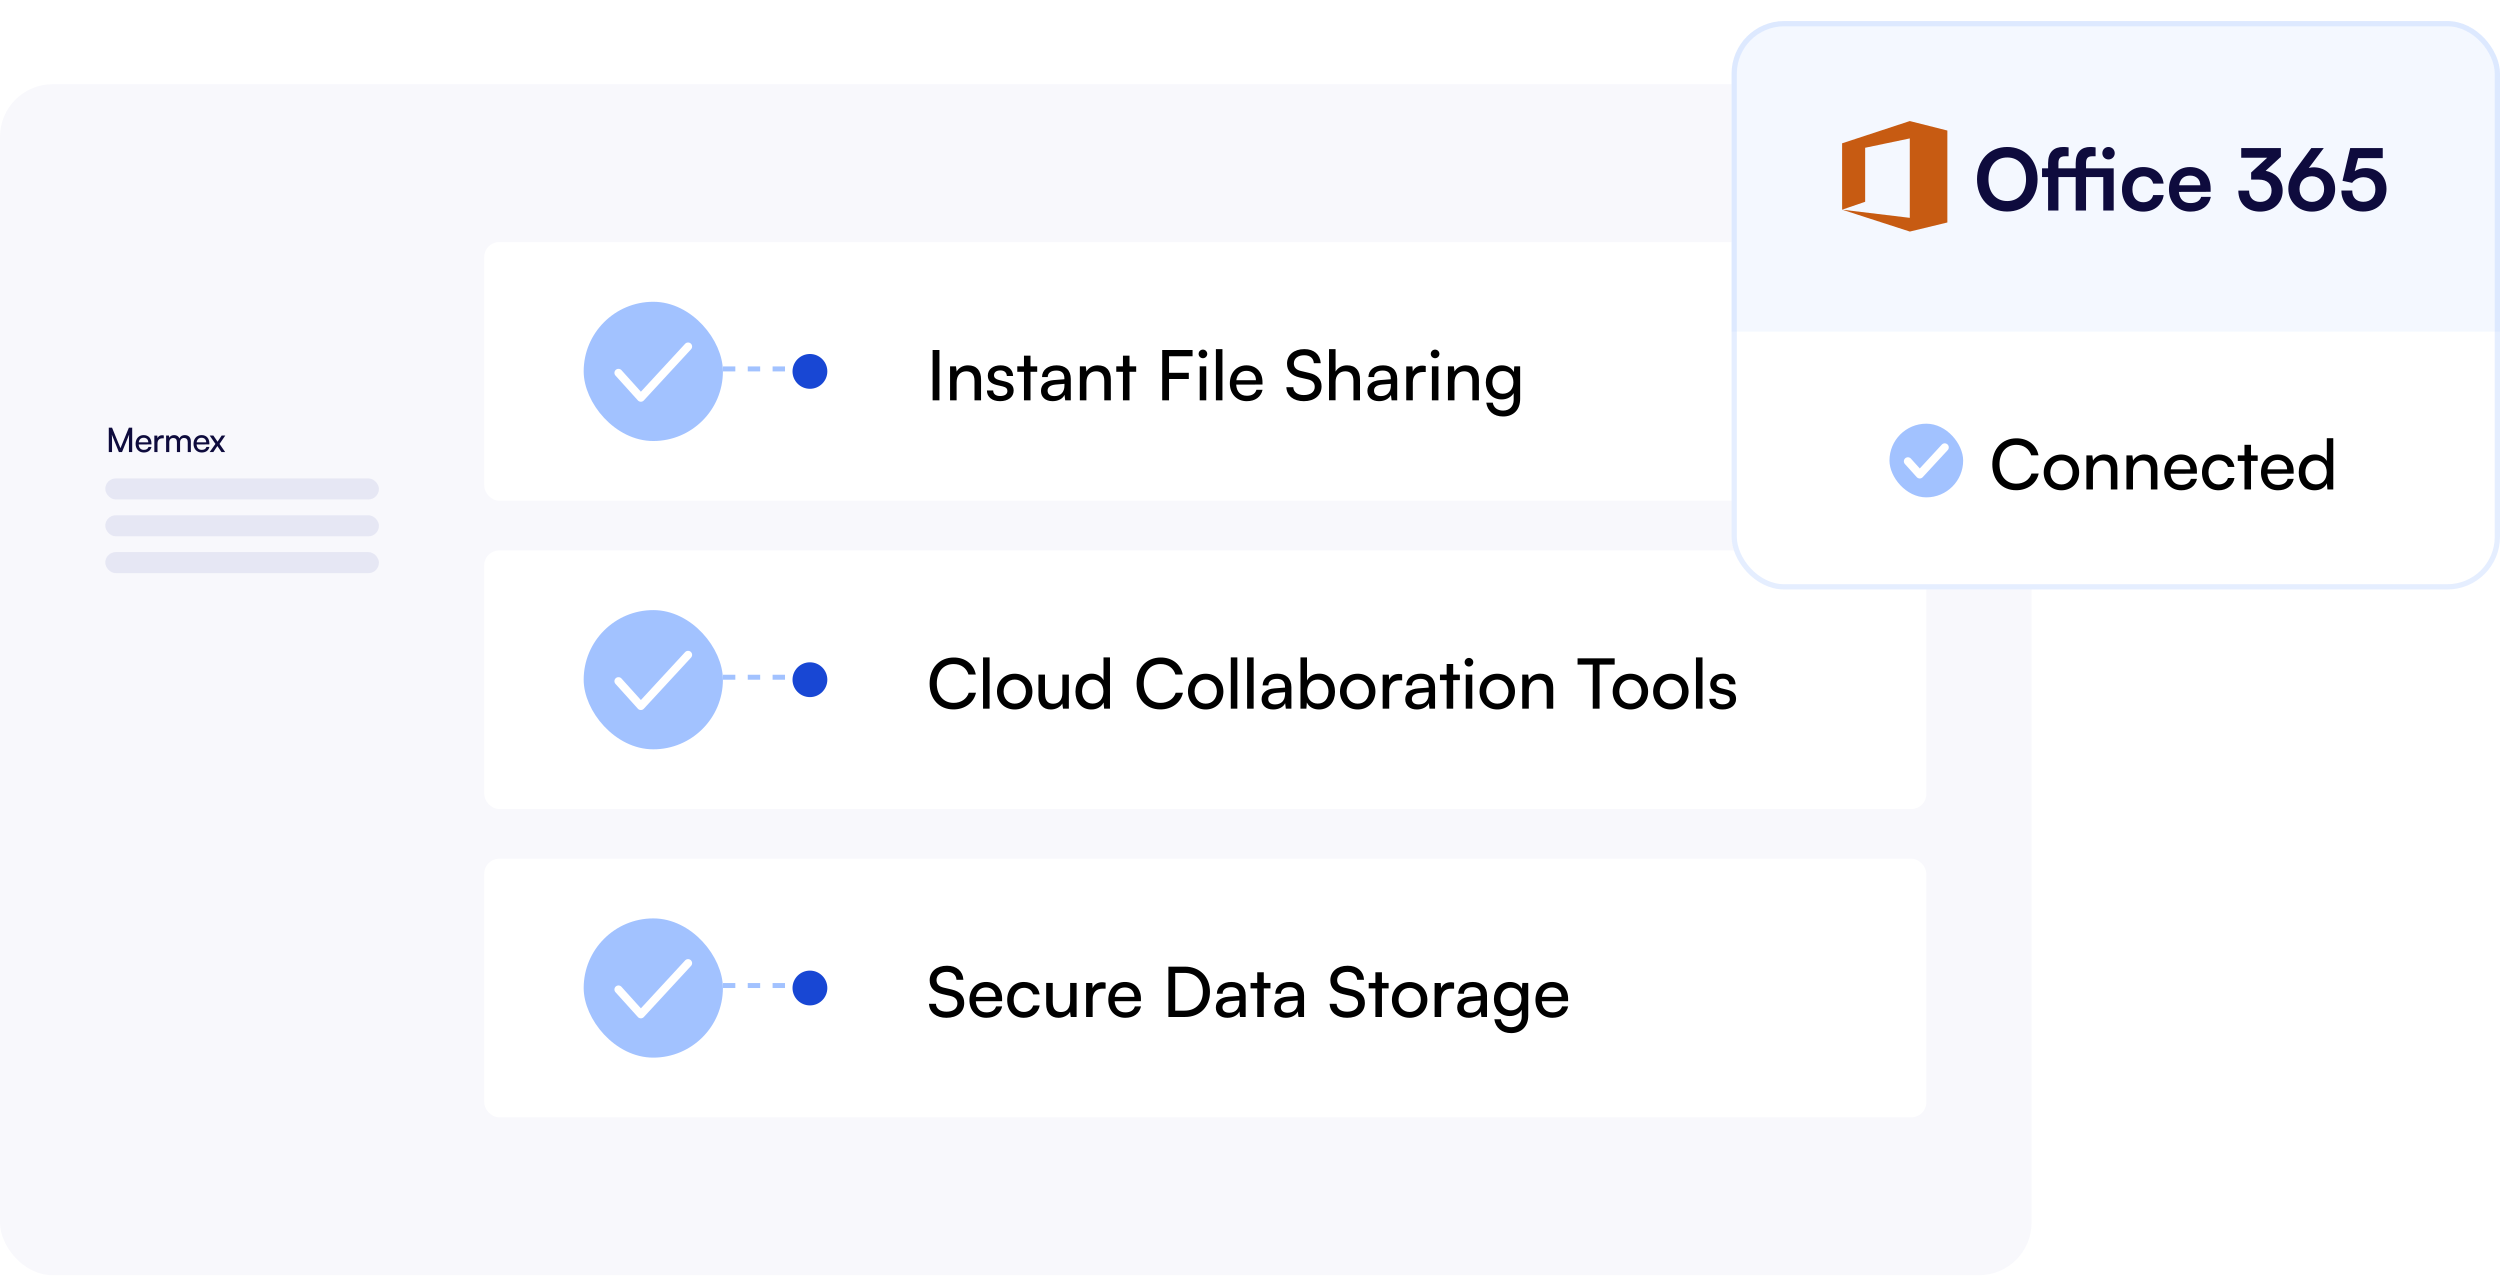 <svg width="475" height="243" viewBox="0 0 475 243" fill="none" xmlns="http://www.w3.org/2000/svg">
<g clip-path="url(#clip0_338_61)">
<rect y="16" width="386" height="226.29" rx="10" fill="#F8F8FC"/>
<path d="M21.287 85.898H20.67V81.252H21.287L22.887 85.159L24.487 81.252H25.117V85.898H24.5V84.061C24.5 83.193 24.506 82.878 24.538 82.55L23.182 85.898H22.591L21.241 82.563C21.274 82.788 21.287 83.264 21.287 83.913V85.898ZM27.323 85.976C26.398 85.976 25.761 85.307 25.761 84.33C25.761 83.347 26.385 82.666 27.297 82.666C28.191 82.666 28.775 83.283 28.775 84.215V84.44L26.346 84.446C26.391 85.108 26.738 85.474 27.336 85.474C27.805 85.474 28.113 85.281 28.216 84.922H28.782C28.628 85.596 28.101 85.976 27.323 85.976ZM27.297 83.174C26.77 83.174 26.436 83.489 26.359 84.041H28.171C28.171 83.521 27.831 83.174 27.297 83.174ZM31.121 82.73V83.283H30.851C30.279 83.283 29.926 83.63 29.926 84.234V85.898H29.322V82.762H29.887L29.926 83.238C30.054 82.91 30.369 82.692 30.8 82.692C30.909 82.692 30.999 82.705 31.121 82.73ZM32.163 85.898H31.559V82.756H32.099L32.157 83.167C32.317 82.872 32.651 82.666 33.095 82.666C33.583 82.666 33.93 82.91 34.091 83.302C34.239 82.91 34.618 82.666 35.106 82.666C35.826 82.666 36.263 83.116 36.263 83.842V85.898H35.672V83.99C35.672 83.495 35.395 83.212 34.971 83.212C34.515 83.212 34.213 83.534 34.213 84.035V85.898H33.615V83.983C33.615 83.489 33.345 83.219 32.921 83.219C32.465 83.219 32.163 83.534 32.163 84.035V85.898ZM38.328 85.976C37.402 85.976 36.766 85.307 36.766 84.33C36.766 83.347 37.389 82.666 38.302 82.666C39.195 82.666 39.78 83.283 39.78 84.215V84.44L37.351 84.446C37.396 85.108 37.743 85.474 38.341 85.474C38.81 85.474 39.118 85.281 39.221 84.922H39.786C39.632 85.596 39.105 85.976 38.328 85.976ZM38.302 83.174C37.775 83.174 37.441 83.489 37.364 84.041H39.176C39.176 83.521 38.835 83.174 38.302 83.174ZM40.528 85.898H39.834L40.933 84.343L39.841 82.756H40.541L41.338 83.926L42.116 82.756H42.803L41.711 84.343L42.784 85.898H42.084L41.3 84.748L40.528 85.898Z" fill="#0E0B3D"/>
<rect x="20" y="90.898" width="52" height="4" rx="2" fill="#E1E3F2" fill-opacity="0.78"/>
<rect x="20" y="97.898" width="52" height="4" rx="2" fill="#E1E3F2" fill-opacity="0.78"/>
<rect x="20" y="104.898" width="52" height="4" rx="2" fill="#E1E3F2" fill-opacity="0.78"/>
<rect x="92" y="46" width="274" height="49.131" rx="2.834" fill="white"/>
<rect x="110.898" y="57.338" width="26.455" height="26.455" rx="13.228" fill="#A2C2FF"/>
<path d="M117.508 70.845L121.764 75.561L130.735 65.842" stroke="white" stroke-width="1.534" stroke-linecap="round" stroke-linejoin="round"/>
<line x1="137.352" y1="70.094" x2="150.579" y2="70.094" stroke="#A2C2FF" stroke-width="0.945" stroke-dasharray="2.36 2.36"/>
<circle cx="153.885" cy="70.565" r="3.307" fill="#1847D4"/>
<path d="M178.493 66.503V76.066H177.197V66.503H178.493ZM181.755 76.066H180.512V69.598H181.636L181.769 70.59C182.179 69.849 182.999 69.413 183.911 69.413C185.618 69.413 186.398 70.458 186.398 72.111V76.066H185.155V72.389C185.155 71.08 184.546 70.55 183.594 70.55C182.43 70.55 181.755 71.384 181.755 72.641V76.066ZM187.514 74.188H188.704C188.704 74.85 189.207 75.246 190.027 75.246C190.9 75.246 191.403 74.889 191.403 74.294C191.403 73.857 191.191 73.593 190.516 73.421L189.379 73.156C188.228 72.879 187.686 72.31 187.686 71.357C187.686 70.167 188.691 69.413 190.12 69.413C191.535 69.413 192.461 70.207 192.487 71.437H191.297C191.27 70.789 190.834 70.379 190.08 70.379C189.299 70.379 188.863 70.722 188.863 71.318C188.863 71.754 189.18 72.045 189.815 72.204L190.953 72.482C192.051 72.746 192.593 73.249 192.593 74.215C192.593 75.445 191.535 76.225 190.001 76.225C188.479 76.225 187.514 75.418 187.514 74.188ZM195.797 76.066H194.554V70.643H193.284V69.598H194.554V67.574H195.797V69.598H197.067V70.643H195.797V76.066ZM199.997 76.225C198.608 76.225 197.788 75.445 197.788 74.267C197.788 73.077 198.674 72.336 200.196 72.217L202.233 72.058V71.873C202.233 70.789 201.584 70.405 200.711 70.405C199.666 70.405 199.071 70.868 199.071 71.648H197.987C197.987 70.299 199.098 69.413 200.764 69.413C202.365 69.413 203.45 70.26 203.45 72.005V76.066H202.391L202.259 75.021C201.928 75.762 201.042 76.225 199.997 76.225ZM200.354 75.26C201.532 75.26 202.246 74.492 202.246 73.275V72.931L200.592 73.064C199.495 73.17 199.045 73.593 199.045 74.228C199.045 74.916 199.547 75.26 200.354 75.26ZM206.415 76.066H205.172V69.598H206.296L206.428 70.59C206.838 69.849 207.658 69.413 208.571 69.413C210.277 69.413 211.058 70.458 211.058 72.111V76.066H209.814V72.389C209.814 71.08 209.206 70.55 208.254 70.55C207.09 70.55 206.415 71.384 206.415 72.641V76.066ZM214.605 76.066H213.362V70.643H212.092V69.598H213.362V67.574H214.605V69.598H215.875V70.643H214.605V76.066ZM225.873 72.005H222.116V76.066H220.82V66.503H226.587V67.693H222.116V70.828H225.873V72.005ZM228.554 68.064C228.104 68.064 227.734 67.693 227.734 67.244C227.734 66.781 228.104 66.424 228.554 66.424C229.003 66.424 229.374 66.781 229.374 67.244C229.374 67.693 229.003 68.064 228.554 68.064ZM227.945 76.066V69.598H229.189V76.066H227.945ZM232.264 76.066H231.02V66.331H232.264V76.066ZM236.885 76.225C234.98 76.225 233.671 74.85 233.671 72.839C233.671 70.815 234.954 69.413 236.832 69.413C238.671 69.413 239.874 70.683 239.874 72.601V73.064L234.874 73.077C234.967 74.439 235.681 75.193 236.911 75.193C237.877 75.193 238.512 74.797 238.724 74.056H239.888C239.57 75.445 238.486 76.225 236.885 76.225ZM236.832 70.458C235.747 70.458 235.06 71.106 234.901 72.244H238.631C238.631 71.172 237.93 70.458 236.832 70.458ZM244.536 69.082C244.536 67.442 245.859 66.331 247.83 66.331C249.655 66.331 250.833 67.349 250.938 69.003H249.629C249.563 68.05 248.888 67.495 247.817 67.495C246.613 67.495 245.833 68.103 245.833 69.043C245.833 69.81 246.269 70.273 247.169 70.484L248.743 70.855C250.303 71.212 251.097 72.058 251.097 73.408C251.097 75.127 249.761 76.225 247.724 76.225C245.78 76.225 244.483 75.207 244.404 73.566H245.727C245.753 74.479 246.52 75.061 247.724 75.061C248.994 75.061 249.801 74.466 249.801 73.513C249.801 72.76 249.391 72.283 248.478 72.072L246.904 71.715C245.343 71.357 244.536 70.458 244.536 69.082ZM253.758 76.053H252.514V66.331H253.758V70.59C254.168 69.889 254.948 69.413 255.954 69.413C257.607 69.413 258.401 70.458 258.401 72.111V76.066H257.157V72.389C257.157 71.08 256.536 70.55 255.61 70.55C254.406 70.55 253.758 71.424 253.758 72.535V76.053ZM262.014 76.225C260.626 76.225 259.805 75.445 259.805 74.267C259.805 73.077 260.692 72.336 262.213 72.217L264.25 72.058V71.873C264.25 70.789 263.602 70.405 262.729 70.405C261.684 70.405 261.088 70.868 261.088 71.648H260.004C260.004 70.299 261.115 69.413 262.782 69.413C264.382 69.413 265.467 70.26 265.467 72.005V76.066H264.409L264.276 75.021C263.946 75.762 263.059 76.225 262.014 76.225ZM262.372 75.26C263.549 75.26 264.263 74.492 264.263 73.275V72.931L262.61 73.064C261.512 73.17 261.062 73.593 261.062 74.228C261.062 74.916 261.565 75.26 262.372 75.26ZM270.892 69.545V70.683H270.337C269.16 70.683 268.432 71.397 268.432 72.641V76.066H267.189V69.611H268.353L268.432 70.59C268.697 69.916 269.345 69.466 270.231 69.466C270.456 69.466 270.641 69.492 270.892 69.545ZM272.667 68.064C272.217 68.064 271.847 67.693 271.847 67.244C271.847 66.781 272.217 66.424 272.667 66.424C273.117 66.424 273.487 66.781 273.487 67.244C273.487 67.693 273.117 68.064 272.667 68.064ZM272.059 76.066V69.598H273.302V76.066H272.059ZM276.351 76.066H275.107V69.598H276.232L276.364 70.59C276.774 69.849 277.594 69.413 278.507 69.413C280.213 69.413 280.994 70.458 280.994 72.111V76.066H279.75V72.389C279.75 71.08 279.142 70.55 278.189 70.55C277.025 70.55 276.351 71.384 276.351 72.641V76.066ZM282.306 72.667C282.306 70.841 283.483 69.413 285.361 69.413C286.406 69.413 287.213 69.889 287.623 70.696L287.716 69.598H288.827V75.802C288.827 77.839 287.57 79.135 285.586 79.135C283.827 79.135 282.623 78.143 282.385 76.503H283.628C283.787 77.455 284.501 78.011 285.586 78.011C286.803 78.011 287.597 77.217 287.597 75.987V74.691C287.173 75.445 286.327 75.894 285.308 75.894C283.47 75.894 282.306 74.479 282.306 72.667ZM283.549 72.641C283.549 73.857 284.303 74.81 285.52 74.81C286.777 74.81 287.544 73.91 287.544 72.641C287.544 71.397 286.803 70.498 285.533 70.498C284.29 70.498 283.549 71.45 283.549 72.641Z" fill="black"/>
<rect x="92" y="104.58" width="274" height="49.131" rx="2.834" fill="white"/>
<rect x="110.898" y="115.918" width="26.455" height="26.455" rx="13.228" fill="#A2C2FF"/>
<path d="M117.508 129.425L121.764 134.141L130.735 124.422" stroke="white" stroke-width="1.534" stroke-linecap="round" stroke-linejoin="round"/>
<line x1="137.352" y1="128.674" x2="150.579" y2="128.674" stroke="#A2C2FF" stroke-width="0.945" stroke-dasharray="2.36 2.36"/>
<circle cx="153.885" cy="129.145" r="3.307" fill="#1847D4"/>
<path d="M181.165 134.792C178.44 134.792 176.628 132.834 176.628 129.871C176.628 126.922 178.493 124.924 181.231 124.924C183.388 124.924 185.041 126.207 185.398 128.165H184.009C183.652 126.922 182.581 126.168 181.192 126.168C179.261 126.168 177.991 127.623 177.991 129.858C177.991 132.094 179.261 133.549 181.192 133.549C182.594 133.549 183.705 132.795 184.062 131.617H185.438C185.028 133.522 183.321 134.792 181.165 134.792ZM188.021 134.646H186.778V124.911H188.021V134.646ZM189.428 131.406C189.428 129.408 190.857 128.006 192.801 128.006C194.732 128.006 196.161 129.408 196.161 131.406C196.161 133.403 194.732 134.805 192.801 134.805C190.857 134.805 189.428 133.403 189.428 131.406ZM190.685 131.406C190.685 132.755 191.544 133.694 192.801 133.694C194.044 133.694 194.917 132.755 194.917 131.406C194.917 130.057 194.044 129.117 192.801 129.117C191.544 129.117 190.685 130.057 190.685 131.406ZM201.853 128.178H203.083V134.646H201.972L201.84 133.668C201.47 134.342 200.61 134.805 199.657 134.805C198.149 134.805 197.303 133.787 197.303 132.199V128.178H198.546V131.789C198.546 133.178 199.142 133.707 200.094 133.707C201.231 133.707 201.853 132.98 201.853 131.591V128.178ZM207.351 134.805C205.472 134.805 204.335 133.403 204.335 131.432C204.335 129.448 205.486 127.993 207.404 127.993C208.396 127.993 209.229 128.43 209.666 129.223V124.911H210.896V134.646H209.785L209.679 133.469C209.256 134.355 208.383 134.805 207.351 134.805ZM207.602 133.681C208.872 133.681 209.652 132.742 209.652 131.392C209.652 130.07 208.872 129.117 207.602 129.117C206.332 129.117 205.592 130.07 205.592 131.392C205.592 132.728 206.332 133.681 207.602 133.681ZM220.486 134.792C217.762 134.792 215.949 132.834 215.949 129.871C215.949 126.922 217.814 124.924 220.553 124.924C222.709 124.924 224.362 126.207 224.719 128.165H223.33C222.973 126.922 221.902 126.168 220.513 126.168C218.582 126.168 217.312 127.623 217.312 129.858C217.312 132.094 218.582 133.549 220.513 133.549C221.915 133.549 223.026 132.795 223.383 131.617H224.759C224.349 133.522 222.642 134.792 220.486 134.792ZM225.713 131.406C225.713 129.408 227.142 128.006 229.087 128.006C231.018 128.006 232.446 129.408 232.446 131.406C232.446 133.403 231.018 134.805 229.087 134.805C227.142 134.805 225.713 133.403 225.713 131.406ZM226.97 131.406C226.97 132.755 227.83 133.694 229.087 133.694C230.33 133.694 231.203 132.755 231.203 131.406C231.203 130.057 230.33 129.117 229.087 129.117C227.83 129.117 226.97 130.057 226.97 131.406ZM235.093 134.646H233.849V124.911H235.093V134.646ZM238.193 134.646H236.949V124.911H238.193V134.646ZM241.915 134.805C240.526 134.805 239.706 134.025 239.706 132.848C239.706 131.657 240.592 130.916 242.113 130.797L244.15 130.639V130.453C244.15 129.369 243.502 128.985 242.629 128.985C241.584 128.985 240.989 129.448 240.989 130.228H239.904C239.904 128.879 241.015 127.993 242.682 127.993C244.282 127.993 245.367 128.84 245.367 130.586V134.646H244.309L244.177 133.602C243.846 134.342 242.96 134.805 241.915 134.805ZM242.272 133.84C243.449 133.84 244.163 133.072 244.163 131.855V131.512L242.51 131.644C241.412 131.75 240.962 132.173 240.962 132.808C240.962 133.496 241.465 133.84 242.272 133.84ZM248.213 134.646H247.089V124.911H248.332V129.289C248.756 128.443 249.629 127.993 250.687 127.993C252.539 127.993 253.65 129.448 253.65 131.445C253.65 133.403 252.486 134.805 250.608 134.805C249.589 134.805 248.729 134.355 248.306 133.469L248.213 134.646ZM248.346 131.392C248.346 132.742 249.113 133.681 250.383 133.681C251.653 133.681 252.407 132.728 252.407 131.392C252.407 130.07 251.653 129.117 250.383 129.117C249.113 129.117 248.346 130.07 248.346 131.392ZM254.597 131.406C254.597 129.408 256.026 128.006 257.97 128.006C259.901 128.006 261.33 129.408 261.33 131.406C261.33 133.403 259.901 134.805 257.97 134.805C256.026 134.805 254.597 133.403 254.597 131.406ZM255.854 131.406C255.854 132.755 256.714 133.694 257.97 133.694C259.214 133.694 260.087 132.755 260.087 131.406C260.087 130.057 259.214 129.117 257.97 129.117C256.714 129.117 255.854 130.057 255.854 131.406ZM266.41 128.125V129.263H265.855C264.677 129.263 263.95 129.977 263.95 131.221V134.646H262.706V128.191H263.87L263.95 129.17C264.214 128.496 264.862 128.046 265.749 128.046C265.974 128.046 266.159 128.072 266.41 128.125ZM269.209 134.805C267.821 134.805 267 134.025 267 132.848C267 131.657 267.887 130.916 269.408 130.797L271.445 130.639V130.453C271.445 129.369 270.797 128.985 269.924 128.985C268.879 128.985 268.284 129.448 268.284 130.228H267.199C267.199 128.879 268.31 127.993 269.977 127.993C271.577 127.993 272.662 128.84 272.662 130.586V134.646H271.604L271.471 133.602C271.141 134.342 270.254 134.805 269.209 134.805ZM269.567 133.84C270.744 133.84 271.458 133.072 271.458 131.855V131.512L269.805 131.644C268.707 131.75 268.257 132.173 268.257 132.808C268.257 133.496 268.76 133.84 269.567 133.84ZM276.106 134.646H274.863V129.223H273.593V128.178H274.863V126.154H276.106V128.178H277.376V129.223H276.106V134.646ZM279.1 126.644C278.65 126.644 278.28 126.273 278.28 125.824C278.28 125.361 278.65 125.004 279.1 125.004C279.55 125.004 279.92 125.361 279.92 125.824C279.92 126.273 279.55 126.644 279.1 126.644ZM278.492 134.646V128.178H279.735V134.646H278.492ZM281.117 131.406C281.117 129.408 282.545 128.006 284.49 128.006C286.421 128.006 287.85 129.408 287.85 131.406C287.85 133.403 286.421 134.805 284.49 134.805C282.545 134.805 281.117 133.403 281.117 131.406ZM282.374 131.406C282.374 132.755 283.233 133.694 284.49 133.694C285.733 133.694 286.606 132.755 286.606 131.406C286.606 130.057 285.733 129.117 284.49 129.117C283.233 129.117 282.374 130.057 282.374 131.406ZM290.47 134.646H289.226V128.178H290.35L290.483 129.17C290.893 128.43 291.713 127.993 292.626 127.993C294.332 127.993 295.112 129.038 295.112 130.691V134.646H293.869V130.969C293.869 129.66 293.261 129.131 292.308 129.131C291.144 129.131 290.47 129.964 290.47 131.221V134.646ZM299.737 126.273V125.083H306.788V126.273H303.917V134.646H302.621V126.273H299.737ZM306.409 131.406C306.409 129.408 307.838 128.006 309.783 128.006C311.714 128.006 313.142 129.408 313.142 131.406C313.142 133.403 311.714 134.805 309.783 134.805C307.838 134.805 306.409 133.403 306.409 131.406ZM307.666 131.406C307.666 132.755 308.526 133.694 309.783 133.694C311.026 133.694 311.899 132.755 311.899 131.406C311.899 130.057 311.026 129.117 309.783 129.117C308.526 129.117 307.666 130.057 307.666 131.406ZM314.095 131.406C314.095 129.408 315.524 128.006 317.468 128.006C319.4 128.006 320.828 129.408 320.828 131.406C320.828 133.403 319.4 134.805 317.468 134.805C315.524 134.805 314.095 133.403 314.095 131.406ZM315.352 131.406C315.352 132.755 316.212 133.694 317.468 133.694C318.712 133.694 319.585 132.755 319.585 131.406C319.585 130.057 318.712 129.117 317.468 129.117C316.212 129.117 315.352 130.057 315.352 131.406ZM323.475 134.646H322.231V124.911H323.475V134.646ZM324.776 132.768H325.966C325.966 133.43 326.469 133.826 327.289 133.826C328.162 133.826 328.665 133.469 328.665 132.874C328.665 132.437 328.453 132.173 327.778 132.001L326.641 131.736C325.49 131.459 324.948 130.89 324.948 129.937C324.948 128.747 325.953 127.993 327.382 127.993C328.797 127.993 329.723 128.787 329.749 130.017H328.559C328.532 129.369 328.096 128.959 327.342 128.959C326.562 128.959 326.125 129.303 326.125 129.898C326.125 130.334 326.442 130.625 327.077 130.784L328.215 131.062C329.313 131.326 329.855 131.829 329.855 132.795C329.855 134.025 328.797 134.805 327.263 134.805C325.741 134.805 324.776 133.998 324.776 132.768Z" fill="black"/>
<rect x="92" y="163.158" width="274" height="49.131" rx="2.834" fill="white"/>
<rect x="110.898" y="174.496" width="26.455" height="26.455" rx="13.228" fill="#A2C2FF"/>
<path d="M117.508 188.004L121.764 192.719L130.735 183" stroke="white" stroke-width="1.534" stroke-linecap="round" stroke-linejoin="round"/>
<line x1="137.352" y1="187.252" x2="150.579" y2="187.252" stroke="#A2C2FF" stroke-width="0.945" stroke-dasharray="2.36 2.36"/>
<circle cx="153.885" cy="187.723" r="3.307" fill="#1847D4"/>
<path d="M176.641 186.24C176.641 184.6 177.964 183.489 179.935 183.489C181.761 183.489 182.938 184.508 183.044 186.161H181.734C181.668 185.209 180.993 184.653 179.922 184.653C178.718 184.653 177.938 185.262 177.938 186.201C177.938 186.968 178.374 187.431 179.274 187.643L180.848 188.013C182.409 188.37 183.202 189.217 183.202 190.566C183.202 192.285 181.866 193.383 179.829 193.383C177.885 193.383 176.589 192.365 176.509 190.725H177.832C177.858 191.637 178.626 192.219 179.829 192.219C181.099 192.219 181.906 191.624 181.906 190.672C181.906 189.918 181.496 189.442 180.583 189.23L179.009 188.873C177.448 188.516 176.641 187.616 176.641 186.24ZM187.411 193.383C185.506 193.383 184.196 192.008 184.196 189.997C184.196 187.973 185.479 186.571 187.358 186.571C189.196 186.571 190.4 187.841 190.4 189.759V190.222L185.4 190.235C185.493 191.598 186.207 192.352 187.437 192.352C188.403 192.352 189.038 191.955 189.249 191.214H190.413C190.096 192.603 189.011 193.383 187.411 193.383ZM187.358 187.616C186.273 187.616 185.585 188.264 185.427 189.402H189.157C189.157 188.33 188.456 187.616 187.358 187.616ZM191.366 189.997C191.366 187.973 192.649 186.571 194.54 186.571C196.167 186.571 197.305 187.497 197.53 188.939H196.286C196.075 188.119 195.413 187.682 194.58 187.682C193.403 187.682 192.596 188.582 192.596 189.984C192.596 191.373 193.35 192.272 194.527 192.272C195.413 192.272 196.075 191.809 196.3 191.042H197.543C197.292 192.444 196.088 193.383 194.527 193.383C192.622 193.383 191.366 192.034 191.366 189.997ZM203.326 186.756H204.556V193.225H203.445L203.313 192.246C202.942 192.92 202.082 193.383 201.13 193.383C199.622 193.383 198.775 192.365 198.775 190.778V186.756H200.019V190.367C200.019 191.756 200.614 192.285 201.567 192.285C202.704 192.285 203.326 191.558 203.326 190.169V186.756ZM210.064 186.703V187.841H209.508C208.331 187.841 207.603 188.555 207.603 189.799V193.225H206.36V186.77H207.524L207.603 187.748C207.868 187.074 208.516 186.624 209.402 186.624C209.627 186.624 209.812 186.65 210.064 186.703ZM213.788 193.383C211.884 193.383 210.574 192.008 210.574 189.997C210.574 187.973 211.857 186.571 213.735 186.571C215.574 186.571 216.778 187.841 216.778 189.759V190.222L211.778 190.235C211.87 191.598 212.585 192.352 213.815 192.352C214.78 192.352 215.415 191.955 215.627 191.214H216.791C216.474 192.603 215.389 193.383 213.788 193.383ZM213.735 187.616C212.651 187.616 211.963 188.264 211.804 189.402H215.534C215.534 188.33 214.833 187.616 213.735 187.616ZM225.157 193.225H221.995V183.661H225.104C227.961 183.661 229.892 185.592 229.892 188.449C229.892 191.293 227.987 193.225 225.157 193.225ZM225.011 184.852H223.291V192.021H225.064C227.194 192.021 228.543 190.645 228.543 188.449C228.543 186.227 227.194 184.852 225.011 184.852ZM233.221 193.383C231.832 193.383 231.012 192.603 231.012 191.426C231.012 190.235 231.898 189.494 233.42 189.375L235.457 189.217V189.031C235.457 187.947 234.808 187.563 233.935 187.563C232.89 187.563 232.295 188.026 232.295 188.807H231.211C231.211 187.457 232.322 186.571 233.988 186.571C235.589 186.571 236.674 187.418 236.674 189.164V193.225H235.615L235.483 192.18C235.152 192.92 234.266 193.383 233.221 193.383ZM233.578 192.418C234.756 192.418 235.47 191.651 235.47 190.434V190.09L233.816 190.222C232.719 190.328 232.269 190.751 232.269 191.386C232.269 192.074 232.771 192.418 233.578 192.418ZM240.118 193.225H238.874V187.801H237.604V186.756H238.874V184.732H240.118V186.756H241.387V187.801H240.118V193.225ZM244.317 193.383C242.928 193.383 242.108 192.603 242.108 191.426C242.108 190.235 242.995 189.494 244.516 189.375L246.553 189.217V189.031C246.553 187.947 245.905 187.563 245.032 187.563C243.987 187.563 243.391 188.026 243.391 188.807H242.307C242.307 187.457 243.418 186.571 245.085 186.571C246.685 186.571 247.77 187.418 247.77 189.164V193.225H246.712L246.579 192.18C246.249 192.92 245.362 193.383 244.317 193.383ZM244.674 192.418C245.852 192.418 246.566 191.651 246.566 190.434V190.09L244.913 190.222C243.815 190.328 243.365 190.751 243.365 191.386C243.365 192.074 243.868 192.418 244.674 192.418ZM252.765 186.24C252.765 184.6 254.087 183.489 256.058 183.489C257.884 183.489 259.061 184.508 259.167 186.161H257.857C257.791 185.209 257.117 184.653 256.045 184.653C254.841 184.653 254.061 185.262 254.061 186.201C254.061 186.968 254.498 187.431 255.397 187.643L256.971 188.013C258.532 188.37 259.326 189.217 259.326 190.566C259.326 192.285 257.99 193.383 255.953 193.383C254.008 193.383 252.712 192.365 252.632 190.725H253.955C253.982 191.637 254.749 192.219 255.953 192.219C257.222 192.219 258.029 191.624 258.029 190.672C258.029 189.918 257.619 189.442 256.707 189.23L255.132 188.873C253.572 188.516 252.765 187.616 252.765 186.24ZM262.568 193.225H261.325V187.801H260.055V186.756H261.325V184.732H262.568V186.756H263.838V187.801H262.568V193.225ZM264.466 189.984C264.466 187.986 265.895 186.584 267.839 186.584C269.77 186.584 271.199 187.986 271.199 189.984C271.199 191.981 269.77 193.383 267.839 193.383C265.895 193.383 264.466 191.981 264.466 189.984ZM265.723 189.984C265.723 191.333 266.583 192.272 267.839 192.272C269.083 192.272 269.956 191.333 269.956 189.984C269.956 188.635 269.083 187.695 267.839 187.695C266.583 187.695 265.723 188.635 265.723 189.984ZM276.279 186.703V187.841H275.724C274.546 187.841 273.819 188.555 273.819 189.799V193.225H272.575V186.77H273.739L273.819 187.748C274.083 187.074 274.731 186.624 275.618 186.624C275.843 186.624 276.028 186.65 276.279 186.703ZM279.079 193.383C277.69 193.383 276.87 192.603 276.87 191.426C276.87 190.235 277.756 189.494 279.277 189.375L281.314 189.217V189.031C281.314 187.947 280.666 187.563 279.793 187.563C278.748 187.563 278.153 188.026 278.153 188.807H277.068C277.068 187.457 278.179 186.571 279.846 186.571C281.446 186.571 282.531 187.418 282.531 189.164V193.225H281.473L281.34 192.18C281.01 192.92 280.123 193.383 279.079 193.383ZM279.436 192.418C280.613 192.418 281.327 191.651 281.327 190.434V190.09L279.674 190.222C278.576 190.328 278.126 190.751 278.126 191.386C278.126 192.074 278.629 192.418 279.436 192.418ZM283.843 189.825C283.843 188 285.02 186.571 286.898 186.571C287.943 186.571 288.75 187.047 289.16 187.854L289.253 186.756H290.364V192.96C290.364 194.997 289.107 196.293 287.123 196.293C285.364 196.293 284.16 195.301 283.922 193.661H285.166C285.324 194.614 286.039 195.169 287.123 195.169C288.34 195.169 289.134 194.375 289.134 193.145V191.849C288.711 192.603 287.864 193.053 286.845 193.053C285.007 193.053 283.843 191.637 283.843 189.825ZM285.086 189.799C285.086 191.016 285.84 191.968 287.057 191.968C288.314 191.968 289.081 191.069 289.081 189.799C289.081 188.555 288.34 187.656 287.07 187.656C285.827 187.656 285.086 188.608 285.086 189.799ZM294.949 193.383C293.045 193.383 291.735 192.008 291.735 189.997C291.735 187.973 293.018 186.571 294.897 186.571C296.735 186.571 297.939 187.841 297.939 189.759V190.222L292.939 190.235C293.031 191.598 293.746 192.352 294.976 192.352C295.942 192.352 296.576 191.955 296.788 191.214H297.952C297.635 192.603 296.55 193.383 294.949 193.383ZM294.897 187.616C293.812 187.616 293.124 188.264 292.965 189.402H296.695C296.695 188.33 295.994 187.616 294.897 187.616Z" fill="black"/>
<g filter="url(#filter0_d_338_61)">
<g clip-path="url(#clip1_338_61)">
<rect x="329" width="146" height="108" rx="10" fill="white"/>
<rect width="146" height="59" transform="translate(329)" fill="#A2C2FF" fill-opacity="0.11"/>
<path d="M370 38.25L369.998 38.249V20.803L362.861 19L350.032 23.219L350 23.225L350.002 35.839L354.38 34.338V24.075L362.861 22.299L362.86 37.389L350.009 35.839L362.86 39.995V40L369.998 38.27V38.25H370V38.25Z" fill="#C75B12"/>
<path d="M387.14 30.06C387.14 33.663 384.77 36.195 381.362 36.195C377.97 36.195 375.633 33.679 375.633 30.06C375.633 26.457 377.986 23.925 381.378 23.925C384.77 23.925 387.14 26.441 387.14 30.06ZM384.949 30.06C384.949 27.528 383.553 25.921 381.378 25.921C379.204 25.921 377.808 27.528 377.808 30.06C377.808 32.592 379.204 34.199 381.378 34.199C383.553 34.199 384.949 32.559 384.949 30.06ZM387.986 27.982H389.138V27.009C389.138 24.834 390.275 23.925 392.011 23.925C392.32 23.925 392.693 23.941 393.034 24.006V25.694H392.336C391.33 25.694 391.102 26.213 391.102 27.009V27.982H394.381V27.009C394.381 24.834 395.517 23.925 397.14 23.925C397.464 23.925 397.822 23.941 398.162 24.006V25.694H397.481C396.588 25.694 396.345 26.213 396.345 27.009V27.982H401.603V36H399.623V29.638H396.345V36H394.381V29.638H391.102V36H389.138V29.638H387.986V27.982ZM400.613 26.294C399.948 26.294 399.445 25.775 399.445 25.11C399.445 24.444 399.948 23.925 400.613 23.925C401.279 23.925 401.798 24.444 401.798 25.11C401.798 25.775 401.279 26.294 400.613 26.294ZM403.178 31.975C403.178 29.492 404.817 27.739 407.186 27.739C409.378 27.739 410.871 28.956 411.082 30.887H409.102C408.874 29.979 408.209 29.508 407.268 29.508C406.002 29.508 405.158 30.466 405.158 31.975C405.158 33.484 405.937 34.426 407.203 34.426C408.193 34.426 408.891 33.939 409.102 33.062H411.098C410.854 34.929 409.296 36.211 407.203 36.211C404.768 36.211 403.178 34.523 403.178 31.975ZM416.159 36.211C413.773 36.211 412.101 34.474 412.101 31.991C412.101 29.476 413.74 27.739 416.094 27.739C418.496 27.739 420.021 29.346 420.021 31.845V32.446L413.984 32.462C414.13 33.874 414.876 34.588 416.191 34.588C417.278 34.588 417.993 34.166 418.22 33.403H420.054C419.713 35.156 418.252 36.211 416.159 36.211ZM416.11 29.362C414.941 29.362 414.227 29.995 414.032 31.196H418.057C418.057 30.092 417.295 29.362 416.11 29.362ZM429.162 30.125H427.717V28.778L430.768 25.97H425.834V24.136H433.365V25.791L430.476 28.453C432.294 28.81 433.706 30.141 433.706 32.235C433.706 34.669 431.807 36.211 429.405 36.211C427.084 36.211 425.283 34.783 425.283 32.218H427.328C427.328 33.582 428.172 34.361 429.437 34.361C430.736 34.361 431.596 33.517 431.596 32.202C431.596 31.001 430.817 30.125 429.162 30.125ZM436.584 27.625L439.148 24.136H441.518L438.678 27.918C438.97 27.836 439.278 27.788 439.57 27.788C442.021 27.788 443.677 29.508 443.677 31.91C443.677 34.442 441.794 36.211 439.262 36.211C436.698 36.211 434.783 34.328 434.783 31.894C434.783 30.466 435.253 29.427 436.584 27.625ZM436.909 31.91C436.909 33.355 437.866 34.361 439.262 34.361C440.609 34.361 441.583 33.355 441.583 31.91C441.583 30.482 440.625 29.492 439.262 29.492C437.85 29.492 436.909 30.482 436.909 31.91ZM448.987 36.195C446.504 36.195 444.865 34.604 444.865 32.202H446.926C446.926 33.549 447.721 34.344 449.036 34.344C450.432 34.344 451.324 33.436 451.324 31.991C451.324 30.612 450.497 29.67 449.068 29.67C448.16 29.67 447.332 30.125 446.91 30.741L445.076 30.352L446.537 24.136H452.72V26.051H448.03L447.397 28.518C447.965 28.145 448.679 27.934 449.49 27.934C451.86 27.934 453.434 29.541 453.434 31.878C453.434 34.442 451.633 36.195 448.987 36.195Z" fill="#0E0B3D"/>
<rect x="359" y="76.5" width="14" height="14" rx="7" fill="#A2C2FF"/>
<path d="M362.5 83.648L364.752 86.144L369.5 81" stroke="white" stroke-width="1.534" stroke-linecap="round" stroke-linejoin="round"/>
<path d="M383.079 89.145C380.355 89.145 378.542 87.188 378.542 84.225C378.542 81.275 380.407 79.278 383.146 79.278C385.302 79.278 386.955 80.561 387.312 82.519H385.923C385.566 81.275 384.495 80.521 383.106 80.521C381.175 80.521 379.905 81.976 379.905 84.212C379.905 86.447 381.175 87.902 383.106 87.902C384.508 87.902 385.619 87.148 385.976 85.971H387.352C386.942 87.876 385.235 89.145 383.079 89.145ZM388.306 85.759C388.306 83.762 389.735 82.36 391.679 82.36C393.611 82.36 395.039 83.762 395.039 85.759C395.039 87.757 393.611 89.159 391.679 89.159C389.735 89.159 388.306 87.757 388.306 85.759ZM389.563 85.759C389.563 87.109 390.423 88.048 391.679 88.048C392.923 88.048 393.796 87.109 393.796 85.759C393.796 84.41 392.923 83.471 391.679 83.471C390.423 83.471 389.563 84.41 389.563 85.759ZM397.659 89H396.416V82.532H397.54L397.672 83.524C398.082 82.783 398.902 82.347 399.815 82.347C401.522 82.347 402.302 83.391 402.302 85.045V89H401.059V85.323C401.059 84.013 400.45 83.484 399.498 83.484C398.334 83.484 397.659 84.317 397.659 85.574V89ZM405.268 89H404.024V82.532H405.148L405.281 83.524C405.691 82.783 406.511 82.347 407.424 82.347C409.13 82.347 409.91 83.391 409.91 85.045V89H408.667V85.323C408.667 84.013 408.059 83.484 407.106 83.484C405.942 83.484 405.268 84.317 405.268 85.574V89ZM414.424 89.159C412.519 89.159 411.209 87.783 411.209 85.772C411.209 83.749 412.492 82.347 414.371 82.347C416.209 82.347 417.413 83.616 417.413 85.534V85.997L412.413 86.011C412.506 87.373 413.22 88.127 414.45 88.127C415.416 88.127 416.051 87.73 416.262 86.989H417.426C417.109 88.378 416.024 89.159 414.424 89.159ZM414.371 83.391C413.286 83.391 412.598 84.04 412.439 85.177H416.17C416.17 84.106 415.469 83.391 414.371 83.391ZM418.379 85.772C418.379 83.749 419.662 82.347 421.553 82.347C423.18 82.347 424.318 83.272 424.543 84.714H423.299C423.088 83.894 422.426 83.458 421.593 83.458C420.416 83.458 419.609 84.357 419.609 85.759C419.609 87.148 420.363 88.048 421.54 88.048C422.426 88.048 423.088 87.585 423.312 86.817H424.556C424.305 88.22 423.101 89.159 421.54 89.159C419.635 89.159 418.379 87.809 418.379 85.772ZM427.693 89H426.45V83.577H425.18V82.532H426.45V80.508H427.693V82.532H428.963V83.577H427.693V89ZM432.805 89.159C430.901 89.159 429.591 87.783 429.591 85.772C429.591 83.749 430.874 82.347 432.752 82.347C434.591 82.347 435.795 83.616 435.795 85.534V85.997L430.795 86.011C430.887 87.373 431.602 88.127 432.832 88.127C433.797 88.127 434.432 87.73 434.644 86.989H435.808C435.491 88.378 434.406 89.159 432.805 89.159ZM432.752 83.391C431.668 83.391 430.98 84.04 430.821 85.177H434.551C434.551 84.106 433.85 83.391 432.752 83.391ZM439.776 89.159C437.898 89.159 436.76 87.757 436.76 85.786C436.76 83.802 437.911 82.347 439.829 82.347C440.821 82.347 441.654 82.783 442.091 83.577V79.264H443.321V89H442.21L442.104 87.823C441.681 88.709 440.808 89.159 439.776 89.159ZM440.027 88.034C441.297 88.034 442.078 87.095 442.078 85.746C442.078 84.423 441.297 83.471 440.027 83.471C438.758 83.471 438.017 84.423 438.017 85.746C438.017 87.082 438.758 88.034 440.027 88.034Z" fill="black"/>
</g>
<rect x="329.5" y="0.5" width="145" height="107" rx="9.5" stroke="#A2C2FF" stroke-opacity="0.28"/>
</g>
</g>
<defs>
<filter id="filter0_d_338_61" x="305" y="-20" width="194" height="156" filterUnits="userSpaceOnUse" color-interpolation-filters="sRGB">
<feFlood flood-opacity="0" result="BackgroundImageFix"/>
<feColorMatrix in="SourceAlpha" type="matrix" values="0 0 0 0 0 0 0 0 0 0 0 0 0 0 0 0 0 0 127 0" result="hardAlpha"/>
<feOffset dy="4"/>
<feGaussianBlur stdDeviation="12"/>
<feComposite in2="hardAlpha" operator="out"/>
<feColorMatrix type="matrix" values="0 0 0 0 0.246 0 0 0 0 0.346 0 0 0 0 0.538 0 0 0 0.1 0"/>
<feBlend mode="normal" in2="BackgroundImageFix" result="effect1_dropShadow_338_61"/>
<feBlend mode="normal" in="SourceGraphic" in2="effect1_dropShadow_338_61" result="shape"/>
</filter>
<clipPath id="clip0_338_61">
<rect width="475" height="242.29" fill="white"/>
</clipPath>
<clipPath id="clip1_338_61">
<rect x="329" width="146" height="108" rx="10" fill="white"/>
</clipPath>
</defs>
</svg>
